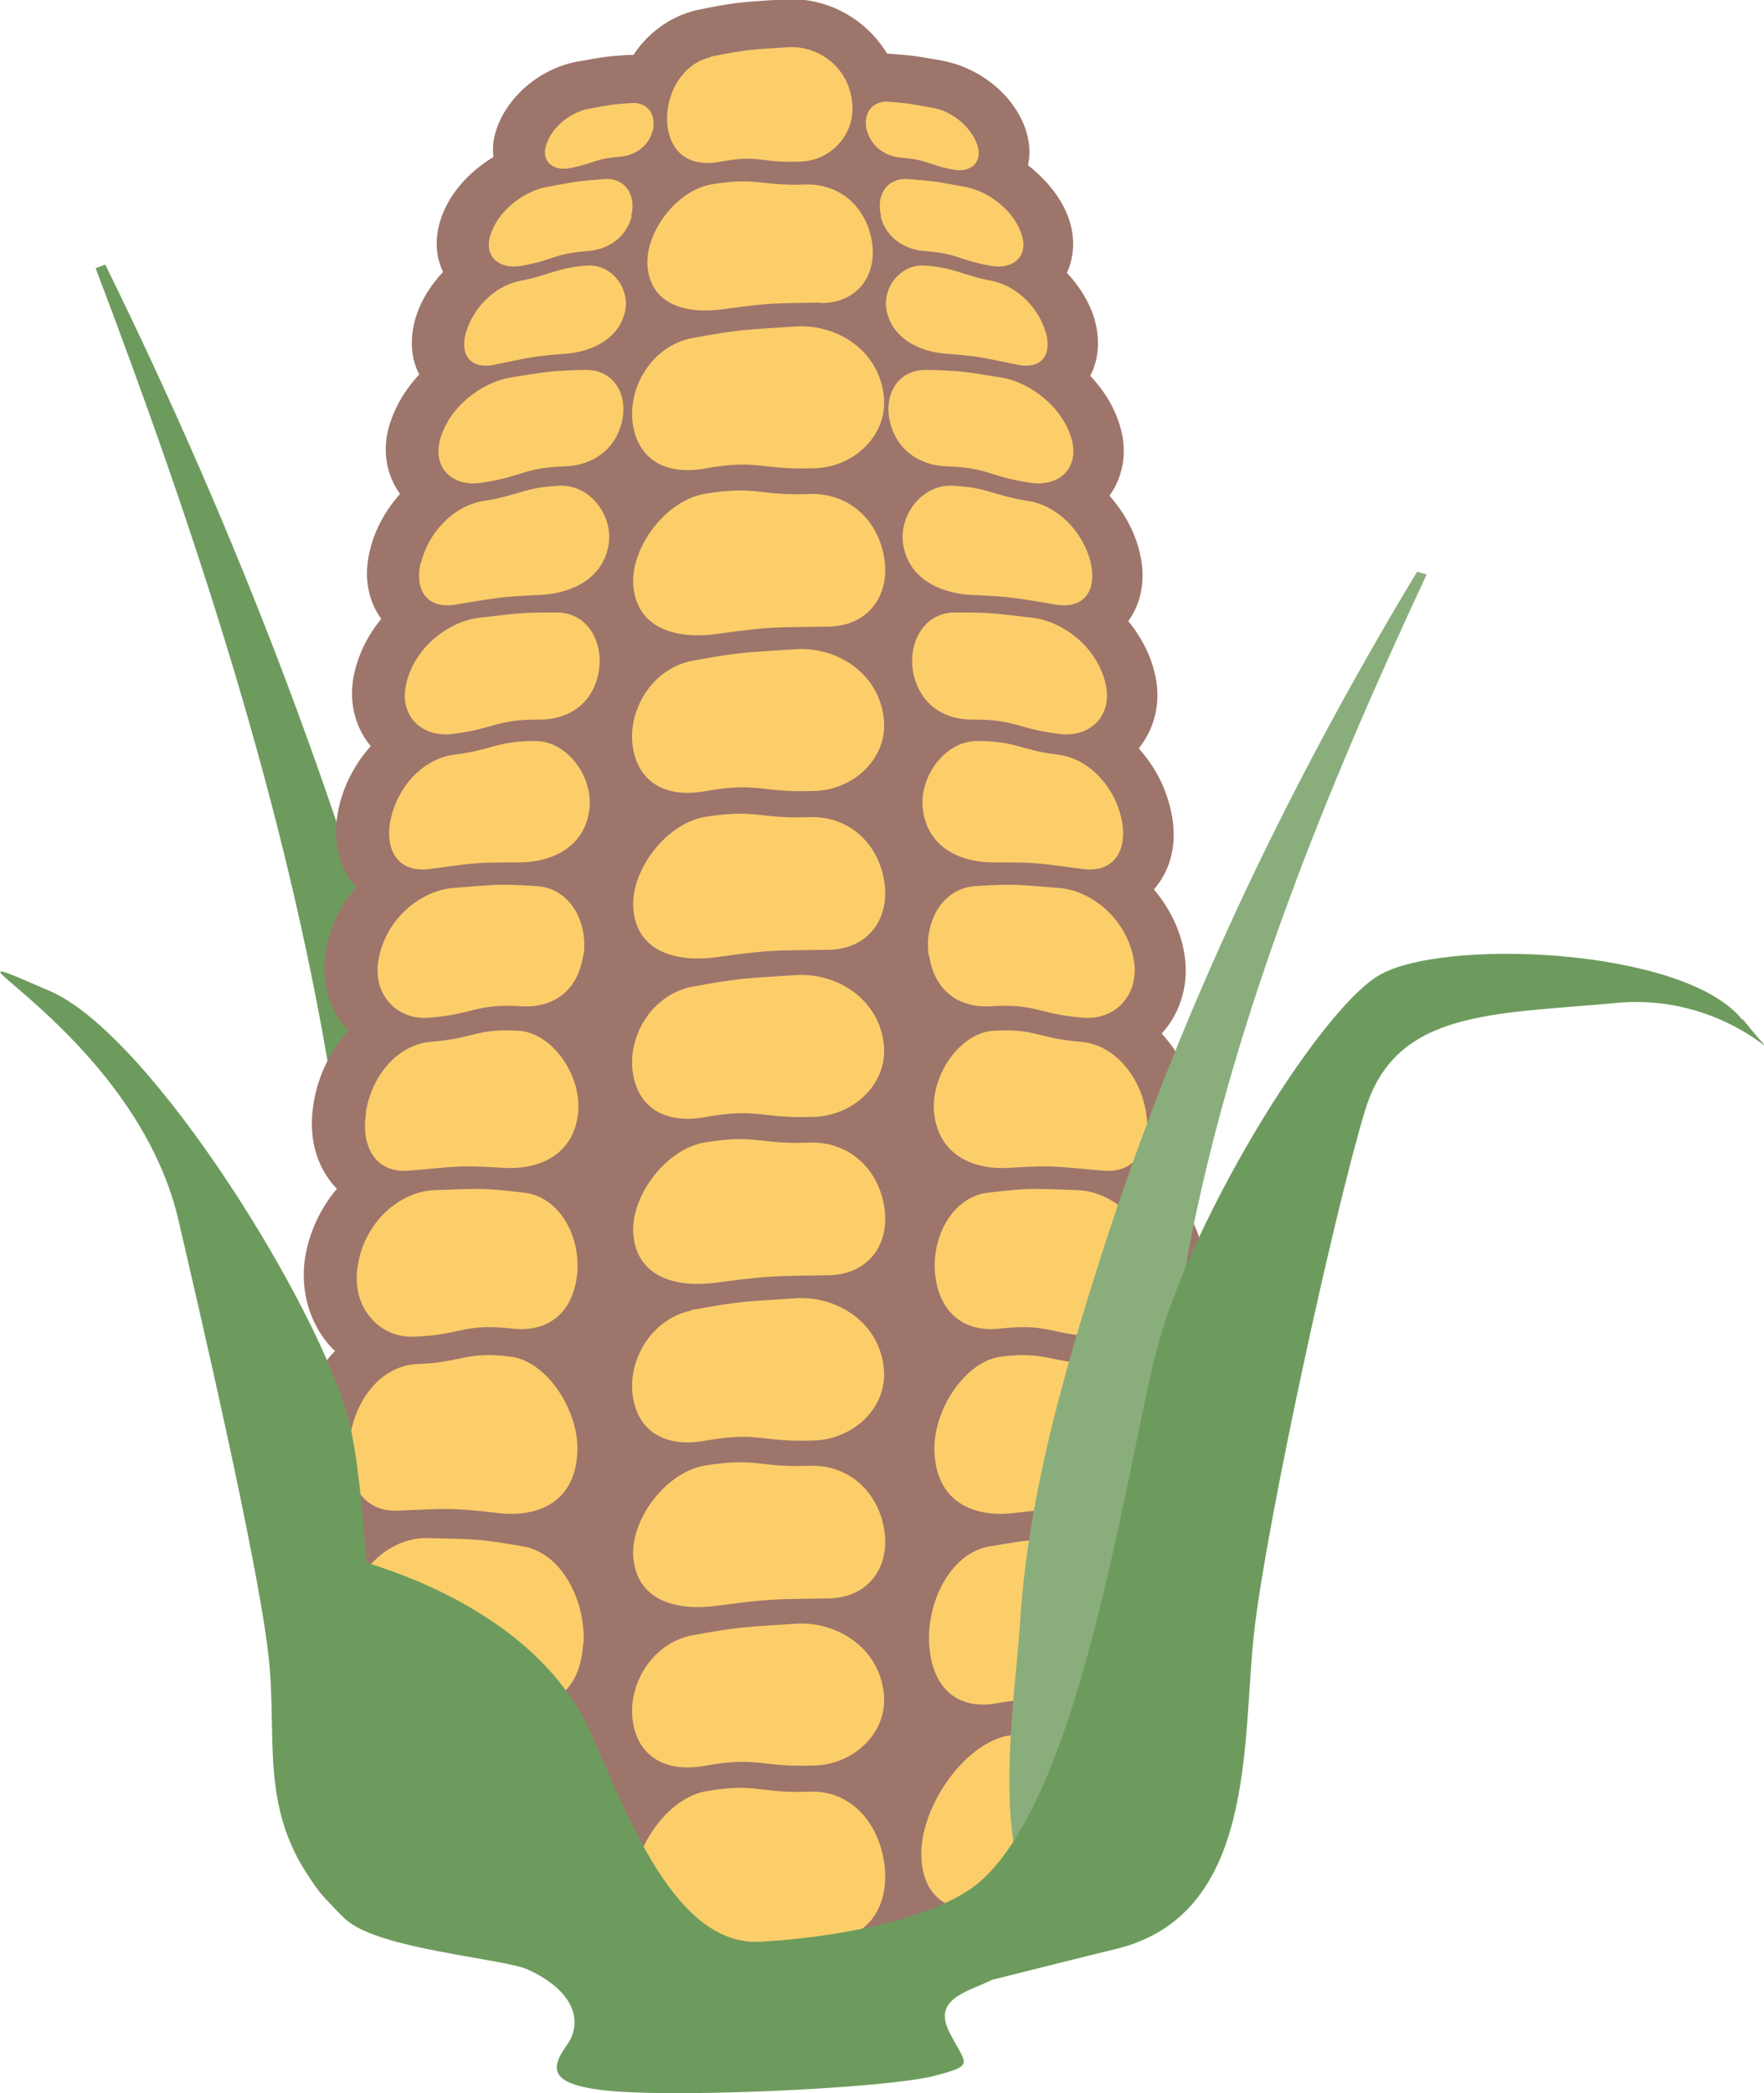 <?xml version="1.0" encoding="UTF-8"?><svg id="b" xmlns="http://www.w3.org/2000/svg" viewBox="0 0 38.54 45.73"><defs><style>.e{fill:#6d9b5d;}.f{fill:#fbce6a;}.g{fill:#89ae7c;}.h{fill:#9e756b;}</style></defs><g id="c"><g id="d"><path class="e" d="M10.38,41.75c-.82,0-2.87-16.47-3.15-18.13-.99-6.04-2.95-11.99-5.14-17.76.07-.03.14-.05.21-.08,2.92,5.95,5.25,12.02,6.9,18.36.86,3.3,1.61,6.56,1.78,9.95.08,1.65.72,6.6-.59,7.65Z"/><path class="h" d="M25.84,37.56c.57-.57.84-1.38.75-2.21-.07-.72-.37-1.35-.81-1.83.04-.04.09-.07.13-.11.48-.49.69-1.21.59-2.02-.09-.73-.39-1.36-.83-1.82.02-.02.03-.03.05-.04.49-.51.71-1.23.61-1.96-.08-.58-.34-1.11-.7-1.54,0,0,.02-.01.02-.02.43-.46.6-1.11.49-1.84-.1-.63-.37-1.17-.76-1.59.43-.47.61-1.12.49-1.78-.09-.51-.33-.98-.66-1.37.38-.43.52-1.03.38-1.68-.11-.54-.36-1.01-.71-1.4.35-.44.49-1.01.36-1.59-.09-.43-.3-.84-.59-1.19.29-.4.39-.92.25-1.5-.11-.47-.35-.89-.66-1.24.29-.41.39-.92.25-1.45-.11-.43-.35-.83-.67-1.17.18-.35.22-.76.1-1.21-.11-.39-.33-.74-.61-1.04.15-.33.18-.71.07-1.09-.14-.49-.49-.92-.92-1.26.05-.23.04-.47-.03-.71-.22-.76-.96-1.4-1.82-1.57l-.22-.04c-.35-.06-.44-.08-1.01-.12-.43-.71-1.21-1.19-2.11-1.19l-.52.03c-.56.04-.74.05-1.53.21-.61.15-1.08.52-1.38.98-.04,0-.08,0-.12,0-.47.03-.56.05-.9.11l-.23.04c-.82.16-1.54.79-1.76,1.53-.06.19-.07.37-.05.55-.56.34-1,.84-1.17,1.42-.11.38-.09.76.07,1.09-.28.3-.5.65-.61,1.04-.12.44-.09.86.09,1.2-.32.34-.55.74-.67,1.17-.14.52-.04,1.04.25,1.44-.31.35-.55.77-.66,1.24-.14.57-.04,1.09.25,1.49-.29.35-.49.75-.59,1.19-.13.58,0,1.16.36,1.59-.34.38-.6.86-.71,1.4-.13.66,0,1.25.39,1.68-.33.39-.57.86-.66,1.37-.12.66.06,1.3.49,1.77-.38.42-.66.96-.76,1.59-.12.73.06,1.38.49,1.84,0,0,.02.01.02.02-.36.43-.61.95-.7,1.54-.1.73.12,1.45.61,1.96.01.01.03.02.05.04-.44.46-.74,1.09-.83,1.83-.1.81.11,1.53.59,2.02.04.04.09.07.13.11-.44.48-.73,1.11-.81,1.83-.09.83.19,1.64.76,2.21.01.01.02.02.03.03-.46.46-.75,1.12-.78,1.92-.06,1.44.83,2.57,2.07,2.69l.46.06c.6.08.7.09,1.55.33.39.12.77.18,1.14.18.52,0,.97-.12,1.34-.35.41.75,1.22,1.2,2.25,1.2.22,0,.45-.02.66-.06.88-.14.99-.14,1.65-.15h.51c.66,0,1.27-.25,1.7-.68.09-.09.17-.2.24-.31.36.21.8.33,1.29.33.37,0,.77-.07,1.15-.19.85-.25.95-.27,1.53-.35l.39-.06c1.23-.14,2.1-1.21,2.12-2.6,0-.79-.25-1.48-.71-1.96.01-.01.03-.02.04-.04Z"/><path class="f" d="M18.05,42.38c-1.15.02-1.16-.01-2.32.17-.89.16-1.79-.08-1.89-1.13-.09-.9.66-2.09,1.54-2.28,1.16-.21,1.19.05,2.34,0,.88-.02,1.51.7,1.61,1.65.09.89-.4,1.6-1.28,1.58Z"/><path class="f" d="M15.1,35.73c1.15-.21,1.16-.18,2.32-.26.89-.04,1.79.54,1.89,1.53.09.85-.66,1.56-1.54,1.57-1.16.04-1.19-.2-2.34,0-.88.17-1.51-.19-1.61-1.01-.09-.75.4-1.64,1.28-1.83Z"/><path class="f" d="M18.05,34.92c-1.15.02-1.16,0-2.32.15-.89.14-1.79-.07-1.89-1.01-.09-.81.66-1.87,1.54-2.04,1.16-.19,1.19.05,2.34,0,.88-.01,1.51.63,1.61,1.48.09.79-.4,1.43-1.28,1.42Z"/><path class="f" d="M15.1,28.62c1.15-.21,1.16-.18,2.32-.26.89-.04,1.79.54,1.89,1.53.09.85-.66,1.56-1.54,1.58-1.16.04-1.19-.2-2.34,0-.88.17-1.51-.19-1.61-1.01-.09-.75.4-1.64,1.28-1.83Z"/><path class="f" d="M18.05,27.86c-1.15.02-1.16,0-2.32.15-.89.14-1.79-.07-1.89-1.01-.09-.81.66-1.87,1.54-2.04,1.16-.19,1.19.05,2.34,0,.88-.01,1.51.63,1.61,1.48.09.8-.4,1.43-1.28,1.42Z"/><path class="f" d="M15.1,21.56c1.15-.21,1.16-.18,2.32-.26.89-.04,1.79.54,1.89,1.52.09.85-.66,1.56-1.54,1.58-1.16.04-1.19-.2-2.34,0-.88.17-1.51-.19-1.61-1.01-.09-.75.4-1.64,1.28-1.83Z"/><path class="f" d="M18.05,20.75c-1.15.02-1.16-.01-2.32.15-.89.14-1.79-.07-1.89-1.01-.09-.81.66-1.87,1.54-2.04,1.16-.19,1.19.05,2.34,0,.88-.01,1.51.63,1.61,1.48.09.79-.4,1.43-1.28,1.42Z"/><path class="f" d="M15.1,14.44c1.15-.21,1.16-.18,2.32-.26.89-.04,1.79.54,1.89,1.53.09.85-.66,1.56-1.54,1.57-1.16.04-1.19-.2-2.34,0-.88.17-1.51-.19-1.61-1.01-.09-.75.4-1.64,1.28-1.83Z"/><path class="f" d="M18.05,13.69c-1.15.02-1.16-.01-2.32.15-.89.14-1.79-.07-1.89-1.01-.09-.81.66-1.87,1.54-2.04,1.16-.19,1.19.05,2.34,0,.88-.01,1.51.63,1.61,1.48.09.79-.4,1.43-1.28,1.42Z"/><path class="f" d="M15.1,7.39c1.15-.21,1.16-.18,2.32-.26.89-.04,1.79.54,1.89,1.53.09.85-.66,1.56-1.54,1.57-1.16.04-1.19-.2-2.34,0-.88.17-1.51-.19-1.61-1.01-.09-.75.4-1.64,1.28-1.83Z"/><path class="f" d="M17.91,6.61c-1.03.02-1.04,0-2.07.14-.79.12-1.6-.06-1.69-.9-.08-.72.59-1.67,1.38-1.82,1.03-.17,1.06.04,2.09,0,.79-.01,1.35.56,1.44,1.32.08.71-.36,1.28-1.14,1.27Z"/><path class="f" d="M15.52,1.24c.85-.17.86-.15,1.71-.21.65-.03,1.32.43,1.39,1.23.07.69-.49,1.26-1.14,1.27-.85.04-.87-.16-1.72,0-.65.13-1.11-.15-1.18-.81-.06-.6.29-1.32.94-1.47Z"/><path class="f" d="M24.24,41.13c-1,.16-1,.12-2.12.46-.94.3-1.93.18-1.99-1.01-.05-1.06.91-2.47,1.88-2.66,1.17-.2,1.18.08,2.22.04.73,0,1.16.7,1.15,1.59-.01.82-.44,1.51-1.14,1.59Z"/><path class="f" d="M20.3,35.91c.06,1.01.66,1.47,1.53,1.29,1.12-.19,1.14.1,2.24.08.83,0,1.52-.82,1.42-1.83-.12-1.15-.95-1.85-1.75-1.85-1.07.03-1.07,0-2.16.19-.84.18-1.33,1.22-1.28,2.13Z"/><path class="f" d="M25.4,31.5c-.11-.92-.69-1.65-1.46-1.7-1.02-.03-1.06-.29-2.09-.16-.8.12-1.51,1.24-1.43,2.15.08,1.08.93,1.37,1.76,1.26,1.07-.12,1.07-.09,2.12-.05.79.06,1.21-.62,1.1-1.5Z"/><path class="f" d="M20.43,27.83c.09.87.66,1.3,1.46,1.19,1.03-.11,1.06.14,2.08.18.77.05,1.39-.63,1.26-1.51-.14-1-.93-1.66-1.68-1.69-.99-.03-1-.06-2,.06-.77.12-1.2.99-1.12,1.78Z"/><path class="f" d="M25.04,24.31c-.13-.81-.69-1.48-1.41-1.55-.96-.07-.99-.3-1.95-.24-.74.07-1.36,1.01-1.27,1.81.11.94.91,1.24,1.67,1.18.99-.06,1-.02,1.98.06.74.09,1.11-.49.98-1.26Z"/><path class="f" d="M20.3,20.87c.11.77.65,1.17,1.39,1.11.96-.05.99.17,1.94.25.72.08,1.28-.49,1.14-1.27-.16-.89-.92-1.5-1.62-1.56-.93-.07-.94-.1-1.87-.04-.72.07-1.09.81-.99,1.51Z"/><path class="f" d="M24.51,17.93c-.14-.72-.69-1.34-1.37-1.44-.9-.11-.94-.31-1.84-.3-.69.03-1.25.83-1.13,1.54.13.83.88,1.13,1.6,1.11.92,0,.93.02,1.85.14.7.11,1.02-.38.89-1.06Z"/><path class="f" d="M19.95,14.68c.13.68.65,1.06,1.34,1.04.89,0,.94.2,1.83.31.68.1,1.19-.38,1.04-1.07-.17-.8-.91-1.37-1.57-1.46-.87-.1-.88-.12-1.76-.12-.67.03-.99.68-.88,1.3Z"/><path class="f" d="M23.83,12.29c-.16-.65-.69-1.22-1.33-1.34-.85-.13-.9-.31-1.74-.34-.65,0-1.15.69-1.02,1.33.15.75.87,1.04,1.54,1.06.87.04.88.06,1.74.2.66.13.95-.29.81-.91Z"/><path class="f" d="M19.44,9.2c.14.62.64.98,1.29.99.84.03.89.22,1.74.35.64.12,1.11-.29.95-.92-.19-.72-.9-1.26-1.53-1.37-.83-.13-.84-.15-1.66-.17-.63,0-.92.56-.79,1.12Z"/><path class="f" d="M22.85,7.27c-.15-.53-.61-1.01-1.16-1.13-.73-.14-.77-.28-1.49-.34-.55-.03-.95.52-.82,1.03.15.6.76.87,1.33.9.73.06.74.08,1.48.23.56.13.8-.2.66-.7Z"/><path class="f" d="M19.24,4.73c.12.46.52.74,1.02.76.65.05.69.19,1.35.31.5.11.86-.18.72-.65-.16-.54-.72-.96-1.21-1.06-.65-.12-.65-.13-1.29-.18-.49-.02-.69.39-.58.81Z"/><path class="f" d="M18.94,2.85c.1.36.41.58.8.6.51.04.54.15,1.06.25.39.09.67-.14.56-.51-.13-.42-.57-.76-.96-.83-.51-.09-.51-.1-1.01-.14-.38-.01-.54.31-.45.64Z"/><path class="f" d="M8.68,41.18c1.04.14,1.05.11,2.2.43.96.29,1.97.14,2.03-1.08.05-1.06-.89-2.44-1.85-2.63-1.16-.2-1.18.08-2.23.04-.75,0-1.23.69-1.27,1.6-.04.84.38,1.56,1.12,1.63Z"/><path class="f" d="M12.74,35.91c-.06,1.01-.66,1.47-1.53,1.29-1.12-.19-1.14.1-2.24.08-.83,0-1.52-.82-1.41-1.83.12-1.15.95-1.85,1.75-1.85,1.07.03,1.07,0,2.16.19.84.18,1.33,1.22,1.28,2.13Z"/><path class="f" d="M7.63,31.5c.11-.92.69-1.65,1.46-1.7,1.02-.03,1.06-.29,2.09-.16.8.12,1.51,1.24,1.43,2.15-.08,1.08-.93,1.37-1.76,1.26-1.07-.12-1.07-.09-2.12-.05-.79.06-1.21-.62-1.1-1.5Z"/><path class="f" d="M12.61,27.83c-.09.87-.66,1.3-1.46,1.19-1.03-.11-1.06.14-2.08.18-.77.05-1.39-.63-1.26-1.51.14-1,.93-1.66,1.68-1.69.99-.03,1-.06,2,.06.77.12,1.2.99,1.12,1.78Z"/><path class="f" d="M7.99,24.31c.13-.81.69-1.48,1.41-1.55.96-.07.99-.3,1.96-.24.74.07,1.36,1.01,1.27,1.81-.11.94-.91,1.24-1.67,1.18-.99-.06-1-.02-1.98.06-.74.09-1.11-.49-.98-1.26Z"/><path class="f" d="M12.74,20.87c-.11.77-.65,1.17-1.39,1.11-.96-.05-.99.17-1.94.25-.72.08-1.28-.49-1.14-1.27.16-.89.92-1.5,1.62-1.56.93-.07.94-.1,1.87-.04.72.07,1.09.81.99,1.51Z"/><path class="f" d="M8.53,17.93c.14-.72.69-1.34,1.37-1.44.9-.11.94-.31,1.84-.3.69.03,1.25.83,1.13,1.54-.13.83-.89,1.13-1.6,1.11-.92,0-.93.02-1.85.14-.7.11-1.02-.38-.89-1.06Z"/><path class="f" d="M13.08,14.68c-.12.68-.65,1.06-1.34,1.04-.9,0-.94.2-1.83.31-.68.1-1.19-.38-1.04-1.07.17-.8.91-1.37,1.57-1.46.87-.1.88-.12,1.76-.12.67.03.99.68.88,1.3Z"/><path class="f" d="M9.2,12.29c.16-.65.69-1.22,1.33-1.34.85-.13.9-.31,1.74-.34.65,0,1.15.69,1.02,1.33-.15.75-.87,1.04-1.54,1.06-.87.04-.88.06-1.75.2-.66.13-.95-.29-.81-.91Z"/><path class="f" d="M13.59,9.2c-.14.62-.64.98-1.29.99-.84.03-.89.22-1.74.35-.64.12-1.11-.29-.95-.92.19-.72.9-1.26,1.53-1.37.83-.13.84-.15,1.66-.17.63,0,.92.56.79,1.12Z"/><path class="f" d="M10.18,7.27c.15-.53.61-1.01,1.16-1.13.73-.14.77-.28,1.49-.34.55-.03.95.52.82,1.03-.15.6-.76.87-1.33.9-.73.06-.74.08-1.48.23-.56.13-.8-.2-.66-.7Z"/><path class="f" d="M13.8,4.73c-.12.46-.52.74-1.02.76-.65.05-.69.19-1.35.31-.5.11-.86-.18-.72-.65.16-.54.72-.96,1.21-1.06.65-.12.65-.13,1.29-.18.49-.02.69.39.58.81Z"/><path class="f" d="M14.26,2.85c-.09.35-.39.56-.77.58-.49.04-.52.14-1.02.24-.38.08-.65-.14-.54-.49.12-.41.55-.73.92-.8.49-.09.49-.1.97-.13.37-.01.52.3.44.61Z"/><path class="g" d="M22.88,41.75c.82,0,2.87-13.4,3.15-14.75.99-4.92,2.95-9.76,5.14-14.45-.07-.02-.14-.04-.21-.06-2.92,4.85-5.25,9.78-6.9,14.94-.86,2.69-1.61,5.34-1.78,8.1-.08,1.35-.72,5.37.59,6.23Z"/><path class="e" d="M38.06,22.27c-1.27-1.58-6.63-1.79-7.97-.94-1.34.84-4.16,5.45-4.85,8.28s-1.65,9.56-3.81,11.48c-.79.71-2.74,1.21-4.81,1.33-1.89.11-2.93-2.83-3.72-4.58-1.01-2.23-3.52-3.28-4.89-3.7-.1-1.2-.19-2.31-.39-3.11-.63-2.45-4.31-8.42-6.53-9.38-3.28-1.42,1.84.81,2.81,5.01.45,1.94,1.72,7.38,1.96,9.46.25,2.08-.37,3.85,1.68,5.8.71.67,3.46.86,4,1.11,1.04.48,1.19,1.16.85,1.64-.4.56-.45.96,1.43,1.04,1.88.08,5.67-.12,6.59-.36.92-.24.69-.24.33-.96-.36-.72.36-.86.94-1.14,0,0,2.23-.56,2.65-.66,3.14-.72,2.8-4.53,3.07-6.93.27-2.4,1.76-9.23,2.43-11.42.67-2.19,2.81-2.08,5.49-2.33,2.68-.25,4.02,1.93,2.75.35Z"/></g></g></svg>